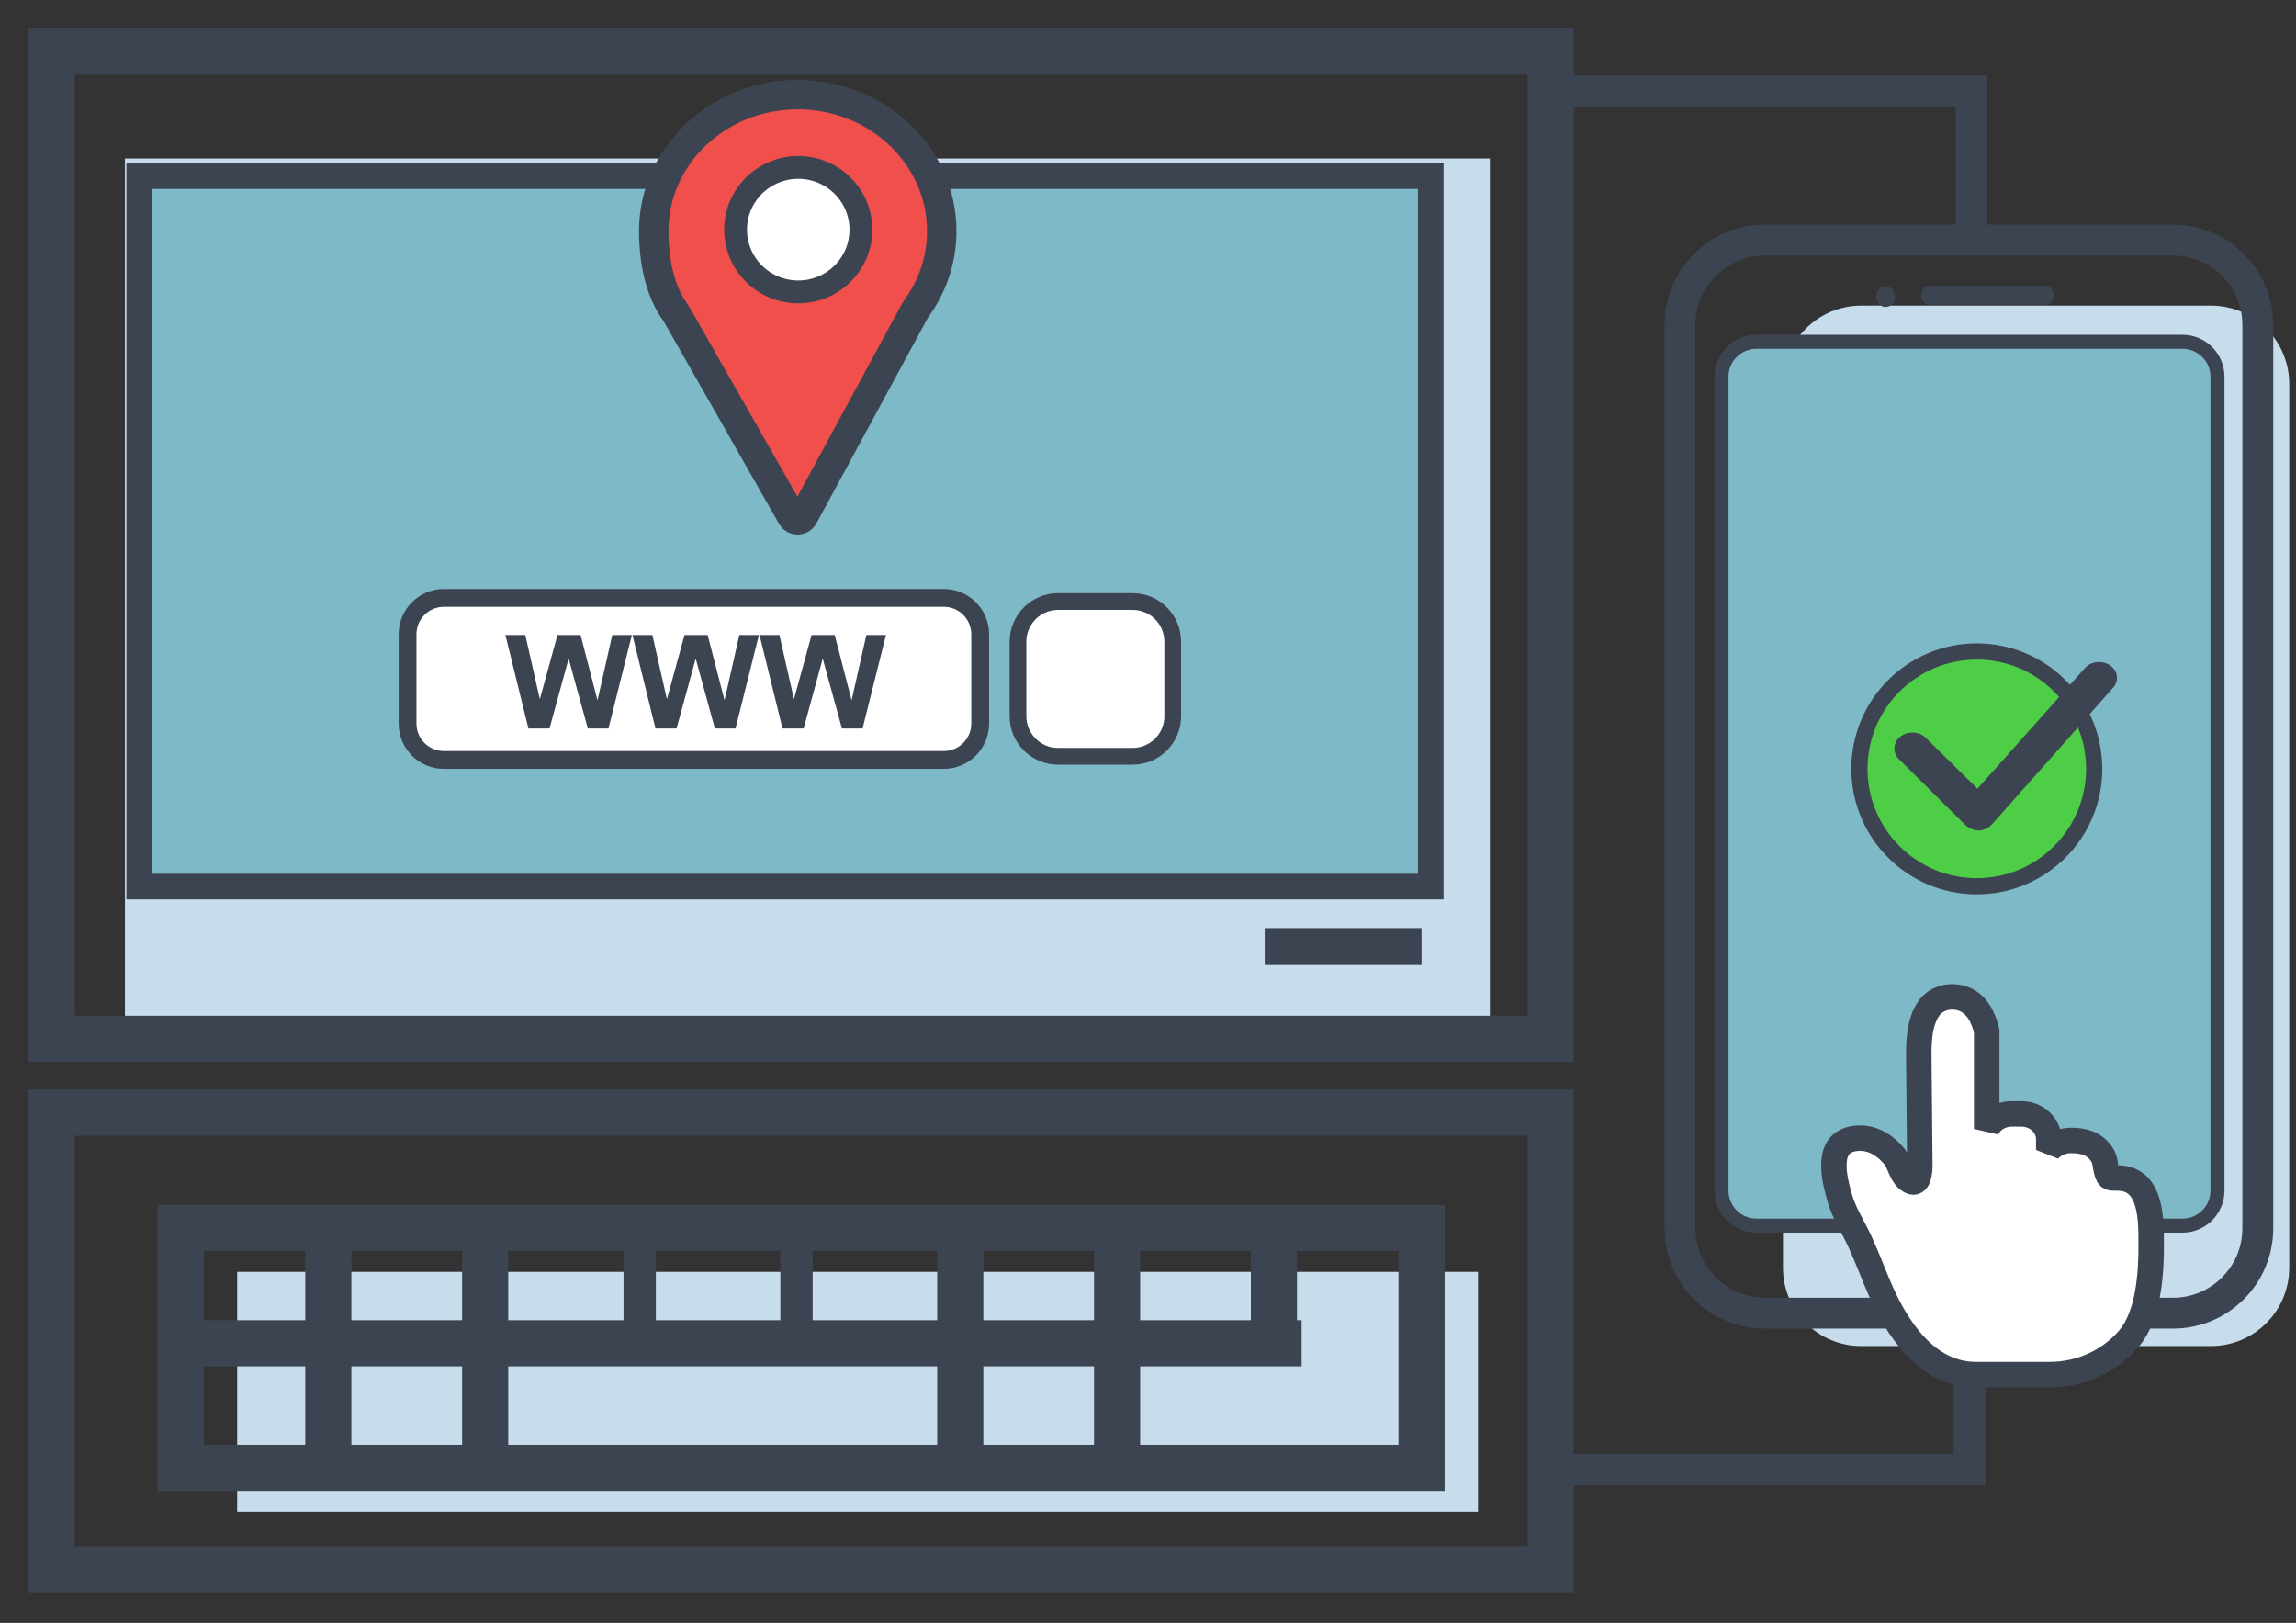 <?xml version="1.0" encoding="UTF-8" standalone="no"?>
<!DOCTYPE svg PUBLIC "-//W3C//DTD SVG 1.1//EN" "http://www.w3.org/Graphics/SVG/1.1/DTD/svg11.dtd">
<svg width="100%" height="100%" viewBox="0 0 549 388" version="1.1" xmlns="http://www.w3.org/2000/svg" xmlns:xlink="http://www.w3.org/1999/xlink" xml:space="preserve" xmlns:serif="http://www.serif.com/" style="fill-rule:evenodd;clip-rule:evenodd;stroke-miterlimit:2;">
    <rect x="0" y="0" width="549" height="388" fill="#333333" stroke="none"/>
    <g transform="matrix(1,0,0,1,-590.589,-1562.18)">
        <rect x="620.467" y="1600.08" width="326.362" height="214.89" style="fill:rgb(199,221,235);fill-rule:nonzero;"/>
        <rect x="647.3" y="1866.26" width="296.69" height="57.35" style="fill:rgb(199,221,235);fill-rule:nonzero;"/>
        <rect x="633.803" y="1855.76" width="296.691" height="57.36" style="fill:none;stroke:rgb(61,68,81);stroke-width:11.03px;"/>
        <rect x="602.92" y="1574.51" width="358.455" height="236.03" style="fill:none;stroke:rgb(61,68,81);stroke-width:11.03px;"/>
        <rect x="602.92" y="1828.19" width="358.455" height="109.19" style="fill:none;stroke:rgb(61,68,81);stroke-width:11.03px;"/>
        <rect x="623.876" y="1604.29" width="308.823" height="169.86" style="fill:rgb(126,185,199);fill-rule:nonzero;"/>
        <rect x="623.876" y="1604.29" width="308.823" height="169.86" style="fill:none;stroke:rgb(61,68,81);stroke-width:6.12px;"/>
        <path d="M632.7,1883.34L901.817,1883.34" style="fill:none;stroke:rgb(61,68,81);stroke-width:11.03px;"/>
        <path d="M669.097,1855.76L669.097,1916.43" style="fill:none;stroke:rgb(61,68,81);stroke-width:11.03px;"/>
        <path d="M706.597,1855.76L706.597,1916.43" style="fill:none;stroke:rgb(61,68,81);stroke-width:11.03px;"/>
        <path d="M743.545,1855.76L743.545,1887.75" style="fill:none;stroke:rgb(61,68,81);stroke-width:7.72px;"/>
        <path d="M781.045,1855.76L781.045,1887.75" style="fill:none;stroke:rgb(61,68,81);stroke-width:7.72px;"/>
        <path d="M820.2,1855.76L820.2,1916.43" style="fill:none;stroke:rgb(61,68,81);stroke-width:11.03px;"/>
        <path d="M857.699,1855.76L857.699,1916.43" style="fill:none;stroke:rgb(61,68,81);stroke-width:11.03px;"/>
        <path d="M895.199,1855.76L895.199,1885.54" style="fill:none;stroke:rgb(61,68,81);stroke-width:11.03px;"/>
        <rect x="892.994" y="1784.07" width="37.5" height="8.83" style="fill:rgb(61,68,81);fill-rule:nonzero;"/>
        <path d="M1119.26,1884L1035.63,1884C1025.3,1884 1016.92,1875.62 1016.92,1865.28L1016.92,1653.96C1016.92,1643.63 1025.3,1635.25 1035.63,1635.25L1119.26,1635.25C1129.59,1635.25 1137.97,1643.63 1137.97,1653.96L1137.97,1865.28C1137.97,1875.62 1129.59,1884 1119.26,1884Z" style="fill:rgb(199,221,235);fill-rule:nonzero;"/>
        <path d="M1081.64,1632.88C1081.64,1634.08 1080.75,1635.04 1079.65,1635.04L1051.98,1635.04C1050.87,1635.04 1049.98,1634.08 1049.98,1632.88L1049.98,1632.64C1049.98,1631.45 1050.87,1630.48 1051.98,1630.48L1079.65,1630.48C1080.75,1630.48 1081.64,1631.45 1081.64,1632.64L1081.64,1632.88Z" style="fill:rgb(61,68,81);fill-rule:nonzero;"/>
        <path d="M1112.44,1855.21L1010.59,1855.21C1005.97,1855.21 1002.22,1851.46 1002.22,1846.84L1002.22,1652.26C1002.22,1647.64 1005.97,1643.89 1010.59,1643.89L1112.44,1643.89C1117.06,1643.89 1120.81,1647.64 1120.81,1652.26L1120.81,1846.84C1120.81,1851.46 1117.06,1855.21 1112.44,1855.21Z" style="fill:rgb(126,185,199);fill-rule:nonzero;"/>
        <path d="M1112.44,1855.21L1010.59,1855.21C1005.97,1855.21 1002.22,1851.46 1002.22,1846.84L1002.22,1652.26C1002.22,1647.64 1005.97,1643.89 1010.59,1643.89L1112.44,1643.89C1117.06,1643.89 1120.81,1647.64 1120.81,1652.26L1120.81,1846.84C1120.81,1851.46 1117.06,1855.21 1112.44,1855.21Z" style="fill:none;stroke:rgb(61,68,81);stroke-width:3.35px;"/>
        <path d="M1039.19,1633.11C1039.19,1631.74 1040.22,1630.64 1041.48,1630.64C1042.74,1630.64 1043.76,1631.74 1043.76,1633.11C1043.76,1634.47 1042.74,1635.58 1041.48,1635.58C1040.22,1635.58 1039.19,1634.47 1039.19,1633.11Z" style="fill:rgb(61,68,81);fill-rule:nonzero;"/>
        <path d="M1110.15,1876.14L1012.6,1876.14C1001.39,1876.14 992.296,1867.05 992.296,1855.84L992.296,1639.88C992.296,1628.67 1001.39,1619.58 1012.6,1619.58L1110.15,1619.58C1121.37,1619.58 1130.46,1628.67 1130.46,1639.88L1130.46,1855.84C1130.46,1867.05 1121.37,1876.14 1110.15,1876.14Z" style="fill:none;stroke:rgb(61,68,81);stroke-width:7.38px;"/>
        <path d="M1061.51,1876.14L1061.51,1913.55L961.375,1913.55" style="fill:none;stroke:rgb(61,68,81);stroke-width:7.57px;"/>
        <path d="M961.375,1584L1062,1584L1062,1619.58" style="fill:none;stroke:rgb(61,68,81);stroke-width:7.57px;"/>
        <path d="M1047.29,1844.52C1049.4,1845.77 1049.65,1842.26 1049.64,1840.59C1049.56,1832.24 1049.48,1823.9 1049.4,1815.55C1049.36,1811.57 1049.39,1806.76 1051.78,1803.29C1053.45,1800.87 1056.75,1799.97 1059.65,1800.85C1063.29,1801.96 1064.89,1805.51 1065.63,1808.72L1065.63,1832.09C1066.65,1829.97 1068.94,1828.5 1071.6,1828.5L1073.93,1828.5C1077.54,1828.5 1080.47,1831.21 1080.47,1834.55L1080.47,1837.12C1081.76,1835.72 1083.68,1834.84 1085.82,1834.84C1088.77,1834.84 1091.3,1835.57 1093.04,1837.99C1094.1,1839.47 1093.87,1840.83 1094.37,1842.4C1094.85,1843.9 1095.04,1843.82 1096.92,1843.82C1105.35,1843.82 1104.93,1854.46 1104.96,1859.92C1104.99,1866.66 1104.34,1876.63 1099.73,1882.11C1095.19,1887.51 1088.19,1890.83 1080.77,1890.83L1063.05,1890.83C1051.27,1890.83 1044.15,1879.62 1040.27,1870.78C1038.53,1866.84 1037.06,1862.79 1035.25,1858.88C1033.6,1855.32 1031.52,1852.24 1030.47,1848.52C1029.14,1843.81 1026.78,1834.77 1034.82,1834.31C1038.44,1834.1 1041.42,1836.08 1043.53,1838.64C1044.82,1840.22 1045.11,1842.69 1046.67,1844.06C1046.89,1844.25 1047.09,1844.4 1047.29,1844.52Z" style="fill:white;fill-rule:nonzero;"/>
        <path d="M1047.29,1844.52C1049.4,1845.77 1049.65,1842.26 1049.64,1840.59C1049.56,1832.24 1049.48,1823.9 1049.4,1815.55C1049.36,1811.57 1049.39,1806.76 1051.78,1803.29C1053.45,1800.87 1056.75,1799.97 1059.65,1800.85C1063.29,1801.96 1064.89,1805.51 1065.63,1808.72L1065.63,1832.09C1066.65,1829.97 1068.94,1828.5 1071.6,1828.5L1073.93,1828.5C1077.54,1828.5 1080.47,1831.21 1080.47,1834.55L1080.47,1837.12C1081.76,1835.72 1083.68,1834.84 1085.82,1834.84C1088.77,1834.84 1091.3,1835.57 1093.04,1837.99C1094.1,1839.47 1093.87,1840.83 1094.37,1842.4C1094.85,1843.9 1095.04,1843.82 1096.92,1843.82C1105.35,1843.82 1104.93,1854.46 1104.96,1859.92C1104.99,1866.66 1104.34,1876.63 1099.73,1882.11C1095.19,1887.51 1088.19,1890.83 1080.77,1890.83L1063.05,1890.83C1051.27,1890.83 1044.15,1879.62 1040.27,1870.78C1038.53,1866.84 1037.06,1862.79 1035.25,1858.88C1033.6,1855.32 1031.52,1852.24 1030.47,1848.52C1029.14,1843.81 1026.78,1834.77 1034.82,1834.31C1038.44,1834.1 1041.42,1836.08 1043.53,1838.64C1044.82,1840.22 1045.11,1842.69 1046.67,1844.06C1046.89,1844.25 1047.09,1844.4 1047.29,1844.52Z" style="fill:none;stroke:rgb(61,68,81);stroke-width:6.09px;stroke-linecap:round;"/>
        <path d="M809.424,1636.35C809.455,1636.29 809.489,1636.24 809.528,1636.19C813.455,1630.88 815.768,1624.42 815.768,1617.45C815.768,1599.42 800.352,1584.8 781.336,1584.8C762.32,1584.8 746.904,1599.42 746.904,1617.45C746.904,1624.43 748.298,1631.77 752.226,1637.09C752.256,1637.13 752.284,1637.17 752.309,1637.21L779.919,1685.67C780.537,1686.76 782.105,1686.74 782.699,1685.65L809.424,1636.35Z" style="fill:rgb(240,79,76);fill-rule:nonzero;"/>
        <path d="M809.424,1636.35C809.455,1636.29 809.489,1636.24 809.528,1636.19C813.455,1630.88 815.768,1624.42 815.768,1617.45C815.768,1599.42 800.352,1584.8 781.336,1584.8C762.32,1584.8 746.904,1599.42 746.904,1617.45C746.904,1624.43 748.298,1631.77 752.226,1637.09C752.256,1637.13 752.284,1637.17 752.309,1637.21L779.919,1685.67C780.537,1686.76 782.105,1686.74 782.699,1685.65L809.424,1636.35Z" style="fill:none;stroke:rgb(61,68,81);stroke-width:7.04px;"/>
        <path d="M766.477,1617.09C766.477,1608.87 773.185,1602.21 781.459,1602.21C789.733,1602.21 796.441,1608.87 796.441,1617.09C796.441,1625.31 789.733,1631.97 781.459,1631.97C773.185,1631.97 766.477,1625.31 766.477,1617.09Z" style="fill:white;fill-rule:nonzero;"/>
        <path d="M766.477,1617.09C766.477,1608.87 773.185,1602.21 781.459,1602.21C789.733,1602.21 796.441,1608.87 796.441,1617.09C796.441,1625.31 789.733,1631.97 781.459,1631.97C773.185,1631.97 766.477,1625.31 766.477,1617.09Z" style="fill:none;stroke:rgb(61,68,81);stroke-width:5.46px;"/>
        <path d="M816.265,1743.87L696.735,1743.87C691.931,1743.87 688.037,1739.97 688.037,1735.17L688.037,1713.83C688.037,1709.03 691.931,1705.13 696.735,1705.13L816.265,1705.13C821.069,1705.13 824.963,1709.03 824.963,1713.83L824.963,1735.17C824.963,1739.97 821.069,1743.87 816.265,1743.87Z" style="fill:white;fill-rule:nonzero;"/>
        <path d="M816.265,1743.87L696.735,1743.87C691.931,1743.87 688.037,1739.97 688.037,1735.17L688.037,1713.83C688.037,1709.03 691.931,1705.13 696.735,1705.13L816.265,1705.13C821.069,1705.13 824.963,1709.03 824.963,1713.83L824.963,1735.17C824.963,1739.97 821.069,1743.87 816.265,1743.87Z" style="fill:none;stroke:rgb(61,68,81);stroke-width:4.26px;"/>
        <path d="M1035.2,1746C1035.2,1730.5 1047.76,1717.94 1063.26,1717.94C1078.76,1717.94 1091.33,1730.5 1091.33,1746C1091.33,1761.5 1078.76,1774.07 1063.26,1774.07C1047.76,1774.07 1035.2,1761.5 1035.2,1746Z" style="fill:rgb(78,206,70);fill-rule:nonzero;"/>
        <path d="M1035.2,1746C1035.2,1730.5 1047.76,1717.94 1063.26,1717.94C1078.76,1717.94 1091.33,1730.5 1091.33,1746C1091.33,1761.5 1078.76,1774.07 1063.26,1774.07C1047.76,1774.07 1035.2,1761.5 1035.2,1746Z" style="fill:none;stroke:rgb(61,68,81);stroke-width:3.87px;"/>
        <path d="M1063.64,1760.74C1062.41,1760.74 1061.24,1760.13 1060.42,1759.32L1044.64,1743.67C1043.06,1742.11 1043.22,1739.68 1044.99,1738.29C1046.76,1736.89 1049.48,1737.01 1051.07,1738.57L1063.42,1750.75L1089.1,1721.91C1090.57,1720.26 1093.27,1719.97 1095.14,1721.26C1097.01,1722.55 1097.34,1724.93 1095.88,1726.58L1067.02,1759.13C1066.24,1760.02 1065.05,1760.74 1063.77,1760.74L1063.64,1760.74Z" style="fill:rgb(61,68,81);fill-rule:nonzero;"/>
        <path d="M716.937,1736.35L711.436,1714L716.198,1714L719.672,1729.35L723.884,1714L729.416,1714L733.456,1729.61L736.991,1714L741.675,1714L736.08,1736.35L731.144,1736.35L726.556,1719.64L721.982,1736.35L716.937,1736.35Z" style="fill:rgb(61,68,81);fill-rule:nonzero;"/>
        <path d="M747.317,1736.35L741.816,1714L746.578,1714L750.052,1729.35L754.264,1714L759.796,1714L763.835,1729.61L767.371,1714L772.055,1714L766.46,1736.35L761.524,1736.35L756.935,1719.64L752.362,1736.35L747.317,1736.35Z" style="fill:rgb(61,68,81);fill-rule:nonzero;"/>
        <path d="M777.697,1736.35L772.196,1714L776.958,1714L780.432,1729.35L784.643,1714L790.176,1714L794.215,1729.61L797.751,1714L802.435,1714L796.839,1736.35L791.904,1736.35L787.315,1719.64L782.742,1736.35L777.697,1736.35Z" style="fill:rgb(61,68,81);fill-rule:nonzero;"/>
        <path d="M861.407,1743L843.593,1743C838.295,1743 834,1738.71 834,1733.41L834,1715.59C834,1710.29 838.295,1706 843.593,1706L861.407,1706C866.705,1706 871,1710.29 871,1715.59L871,1733.41C871,1738.71 866.705,1743 861.407,1743Z" style="fill:white;fill-rule:nonzero;"/>
        <path d="M861.407,1743L843.593,1743C838.295,1743 834,1738.71 834,1733.41L834,1715.59C834,1710.29 838.295,1706 843.593,1706L861.407,1706C866.705,1706 871,1710.29 871,1715.59L871,1733.41C871,1738.71 866.705,1743 861.407,1743Z" style="fill:none;stroke:rgb(61,68,81);stroke-width:4px;"/>
    </g>
</svg>
